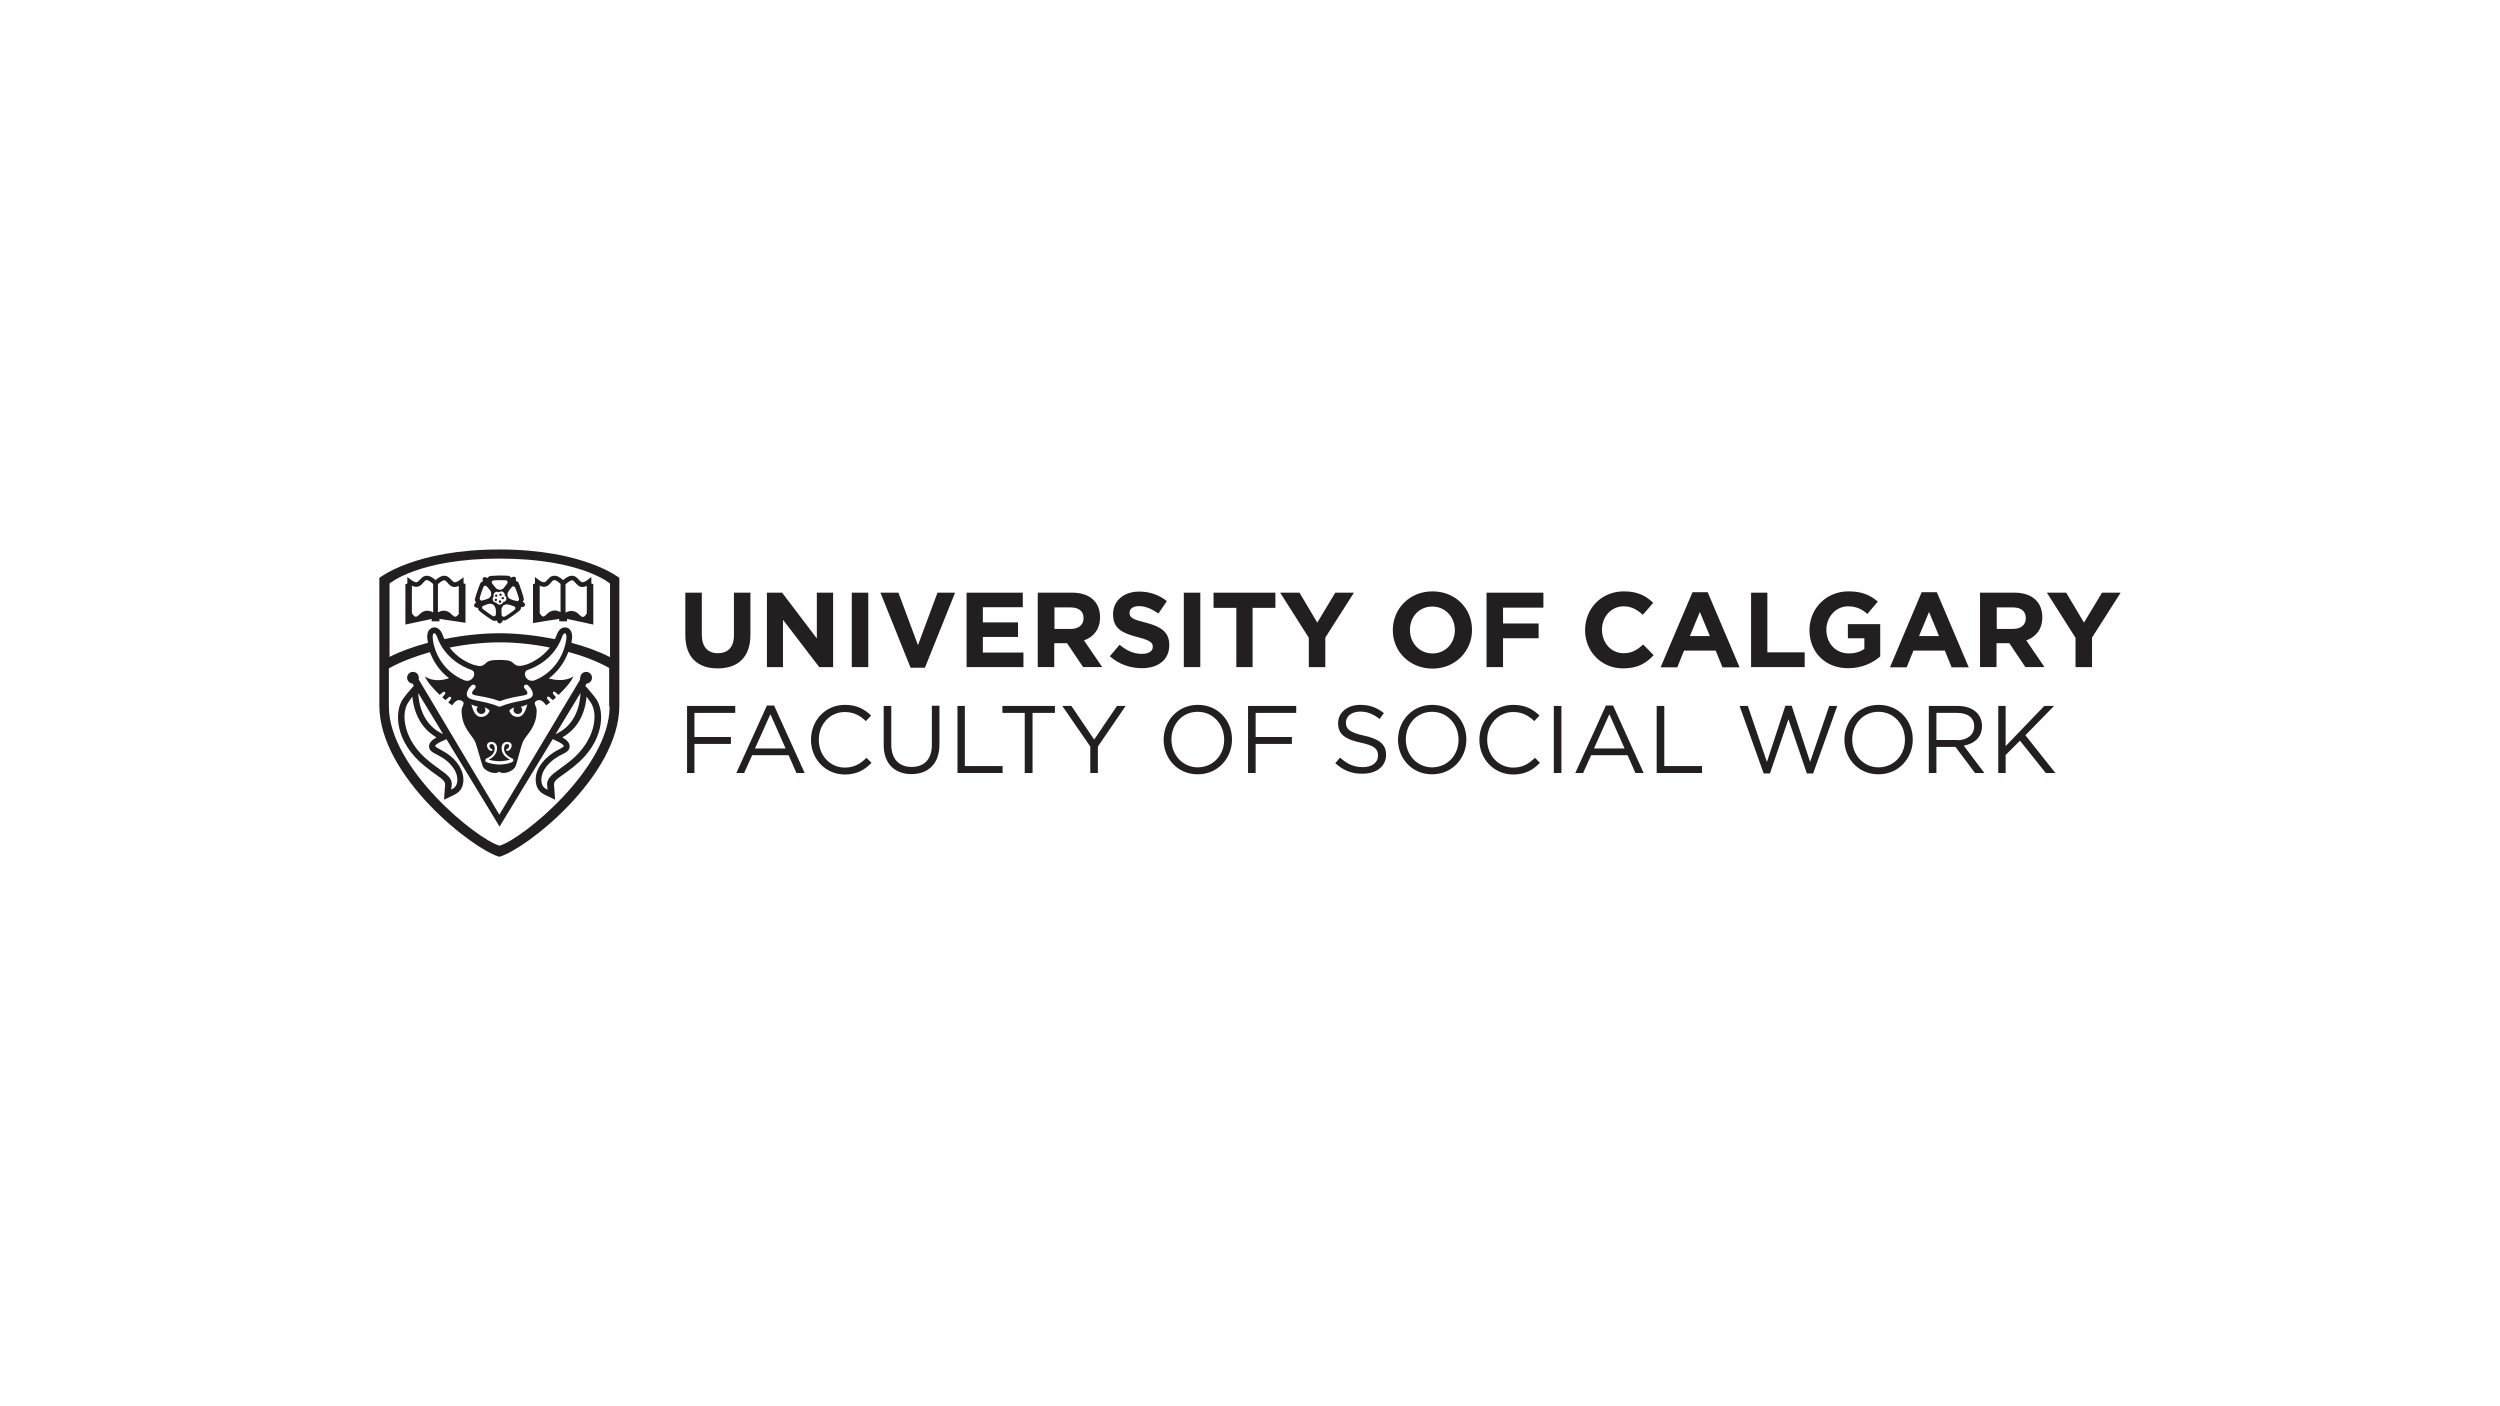 <?xml version="1.0" encoding="utf-8"?>
<!-- Generator: Adobe Illustrator 27.3.0, SVG Export Plug-In . SVG Version: 6.00 Build 0)  -->
<svg version="1.1" xmlns="http://www.w3.org/2000/svg" xmlns:xlink="http://www.w3.org/1999/xlink" x="0px" y="0px"
	 viewBox="0 0 1152 648" style="enable-background:new 0 0 1152 648;" xml:space="preserve">
<style type="text/css">
	.st0{display:none;}
	.st1{display:inline;fill:#221F1F;}
	.st2{stroke:#FAAD17;stroke-width:0.303;stroke-miterlimit:10;}
	.st3{fill:none;stroke:#FAAD17;stroke-width:0.303;stroke-miterlimit:10;}
	.st4{stroke:#FAAD17;stroke-width:0.147;stroke-miterlimit:10;}
	.st5{stroke:#FAAD17;stroke-width:0.146;stroke-miterlimit:10;}
	.st6{stroke:#FAAD17;stroke-width:0.302;stroke-miterlimit:10;}
	.st7{fill:#1A1B1D;}
	.st8{clip-path:url(#SVGID_00000043425714544754161080000008995512919741888185_);}
	.st9{fill:#0A1627;}
	.st10{fill:#231F20;}
	.st11{clip-path:url(#SVGID_00000151517382491936109720000016004030722449725847_);}
	.st12{clip-path:url(#SVGID_00000154424383229866608460000003660611982912935576_);fill:#231F20;}
	.st13{clip-path:url(#SVGID_00000157294506990126163750000018210977928813336988_);fill:#231F20;}
	.st14{clip-path:url(#SVGID_00000052105940582568427110000013628220273974489272_);fill:#231F20;}
	.st15{clip-path:url(#SVGID_00000075164480790165600170000000540732094208312754_);fill:#231F20;}
	.st16{clip-path:url(#SVGID_00000029020875101091099200000016487516135083753626_);fill:#231F20;}
	.st17{clip-path:url(#SVGID_00000010272659434583270660000002870413013774283154_);fill:#231F20;}
	.st18{clip-path:url(#SVGID_00000025403772171270101150000011731870331298952356_);fill:#231F20;}
	.st19{clip-path:url(#SVGID_00000144300881151033313520000010644196122938403490_);fill:#231F20;}
	.st20{clip-path:url(#SVGID_00000073705573079215113180000005186714042884943264_);fill:#231F20;}
	.st21{clip-path:url(#SVGID_00000163792355928744318260000012230369208679431339_);fill:#231F20;}
	.st22{clip-path:url(#SVGID_00000086652600597443566140000015104923448010103985_);fill:#231F20;}
	.st23{clip-path:url(#SVGID_00000085973066797043401000000001698081109715680150_);fill:#231F20;}
	.st24{clip-path:url(#SVGID_00000049221343019105065490000000750317754894179471_);fill:#231F20;}
	.st25{clip-path:url(#SVGID_00000024709667564693507240000015816440559910773415_);fill:#231F20;}
	.st26{clip-path:url(#SVGID_00000008130352888743331710000001885150131008119216_);fill:#231F20;}
	.st27{clip-path:url(#SVGID_00000084490908185722181030000009060861754001612716_);fill:#231F20;}
	.st28{clip-path:url(#SVGID_00000042003173820429775380000017149960457314565787_);fill:#231F20;}
	.st29{clip-path:url(#SVGID_00000104696290097827004150000018080032307017742482_);fill:#231F20;}
	.st30{clip-path:url(#SVGID_00000134245436580042867640000012175397628052462761_);fill:#231F20;}
	.st31{clip-path:url(#SVGID_00000054234013967945672800000002250908559874542998_);fill:#231F20;}
	.st32{clip-path:url(#SVGID_00000087407204094868068750000002374143145273979296_);fill:#231F20;}
	.st33{clip-path:url(#SVGID_00000169545035682163360480000017888807939074558863_);fill:#231F20;}
	.st34{clip-path:url(#SVGID_00000058577185947749112720000010439103099767502754_);fill:#231F20;}
	.st35{clip-path:url(#SVGID_00000156548852659144312070000000768131613877414829_);fill:#231F20;}
	.st36{clip-path:url(#SVGID_00000172404385650885611590000012838561267877255344_);fill:#231F20;}
	.st37{clip-path:url(#SVGID_00000016048884508580267450000006765771446371780798_);fill:#231F20;}
	.st38{clip-path:url(#SVGID_00000160896408536980944330000005997660669163269255_);fill:#231F20;}
	.st39{clip-path:url(#SVGID_00000022538597218771375740000001473786001407219886_);fill:#231F20;}
	.st40{clip-path:url(#SVGID_00000119085946059126996730000016696783200184459416_);fill:#231F20;}
	.st41{clip-path:url(#SVGID_00000134936673920381531380000013651647035234129812_);fill:#231F20;}
	.st42{clip-path:url(#SVGID_00000070825031351252596200000013646930969426073242_);}
	.st43{clip-path:url(#SVGID_00000155112514742089407950000001413440522163236779_);}
	.st44{clip-path:url(#SVGID_00000139998186909619033770000011340379289752154247_);fill:#231F20;}
</style>
<g id="guides" class="st0">
	<path class="st1" d="M807.1,245.7c0-1.5-0.2-5.4-4.8-5.3s-34.6,1.6-36.7,1.8s-3.7,2.3,0,2.6s19.7,1.6,19.7,28.1
		c0,1.8,0.1,102.4-0.1,86.9c0.4,32.2-12,43.7-25.8,43.6c-21.8,0-33.3-26.1-33.3-51c0-27.7,15.4-46,31.8-45
		c22.5,1.3,27.3,19.7,27.3,52.3v-54.2c0.1,6.6,0.1,7.6-2.9,5.3s-13.9-9-28.4-9.1c-23.6,0-52.6,16.8-52.6,52.2
		c0,37.4,26.5,55.3,54,55.3c9.4-0.1,18.5-2.9,26.3-8.1c3.9-2.3,3.5-2.2,4.2,1.3s0.3,7.4,7,6.8s25.4-3,29.1-3.8s2.7-3-0.5-3.4
		s-14.4,1.2-14.4-36.8L807.1,245.7z"/>
	<path class="st1" d="M339.9,246.7c1.9,0.7,7.7,2.9,9.5-1.4s0.6-1.4,1.2-2.8s5.2-3.9,6,1.1s3.8,48,3.9,50.3c0.3,5.1-6.5,5.6-6.9,0.6
		c-0.5-6.7-13.8-50.4-50.1-49.6c-32.3,0.6-53.6,38.1-52.3,86.4c1.1,45.2,22.9,70.2,58.7,69.4s44-26.9,49.1-42.9
		c2.1-6.6,8.3-4.8,6.8,1.3c-6.3,26.7-26.6,49.4-63.1,50.1c-40,0.8-83.1-29.4-84.2-82.8s42.3-86.7,85.2-87.6
		C321.8,238.4,333.6,244.5,339.9,246.7z"/>
	<rect x="820.2" y="241.2" class="st1" width="26.1" height="52.1"/>
	<path class="st1" d="M873.3,289.4c0,0-0.3-8.8-0.3-9.7s0.7-1.2,1.6-1l9.1,1.9c0,0-0.7-1.8-1.1-3.1s0.1-1.6,0.4-1.8l9.2-8l-1.4-0.7
		c-0.6-0.2-0.9-0.8-0.7-1.4c0-0.1,0.1-0.1,0.1-0.2l1.6-5.6l-4.8,1c-0.7,0.1-0.9-0.3-1.1-0.8l-1.2-2.7l-4.8,5.3
		c-0.9,0.8-1.8,0.2-1.6-0.8s2.4-11.2,2.4-11.2l-3.3,1.9c-0.8,0.5-1.3,0.5-1.7-0.3l-3.5-7l0,0l-3.5,7c-0.4,0.8-0.9,0.8-1.7,0.3
		l-3.3-1.9c0,0,2.2,10.4,2.4,11.2s-0.7,1.6-1.6,0.8l-4.8-5.3l-1.2,2.7c-0.2,0.5-0.4,0.9-1.1,0.8l-4.9-1l1.7,5.6
		c0.3,0.5,0.1,1.2-0.4,1.5c-0.1,0-0.1,0.1-0.2,0.1l-1.4,0.7l9.2,8c0.3,0.2,0.8,0.5,0.4,1.8s-1.1,3.1-1.1,3.1l9.1-1.9
		c0.9-0.2,1.6,0.1,1.6,1s-0.3,9.7-0.3,9.7H873.3z"/>
	<rect x="898.3" y="241.2" class="st1" width="26.1" height="52.1"/>
	<path class="st1" d="M426.6,331.8c0.2,10.9-1.7,14.2-8.4,17.5s-23.4,5.6-25.5,6.1c-7,1.6-26.5,6.5-26,26.9s20.3,27,34.3,26.7
		s21.4-6.1,24.9-9s1.9-1.3,3.7,0.7s8.6,8.6,24.1,8.5s18.2-7.5,19.1-9.8s-2.1-4.8-3.3-2c-1.4,3.6-4.9,5.9-8.7,5.9
		c-3-0.1-12-0.8-12-23.8v-50.3c0-15.5-11.9-28.2-43.1-28.2c-33.7,0-33.9,16.6-34.1,20.7s2.2,9.6,10.7,9.6s9.4-8.2,10.5-11.4
		s1.3-13.5,14.9-13.3c11.6,0,18.8,10.2,18.8,24.8l0.3,43.9c0,15.4-8,27.7-19.6,27.7c-14.1,0-17.6-11.7-17.7-17.3s2.9-17,16.8-25.1
		c0,0,6.4-4.1,18.7-8.8c1.2-0.3,1.7-0.1,1.7,2.5L426.6,331.8z"/>
	<path class="st1" d="M658.3,331.8c0.3,10.9-1.7,14.2-8.4,17.5s-23.3,5.6-25.5,6.1c-6.9,1.6-26.5,6.5-26,26.9s20.4,27,34.3,26.7
		s21.4-6.1,24.9-9s2-1.3,3.7,0.7s8.6,8.6,24.2,8.5s18.1-7.5,19-9.8s-2.1-4.8-3.3-2c-1.4,3.6-4.9,5.9-8.7,5.9
		c-3-0.1-11.9-0.8-12-23.8v-50.3c0-15.5-11.8-28.2-43.1-28.2c-33.7,0-33.9,16.6-34.1,20.7s2.2,9.6,10.7,9.6s9.4-8.2,10.5-11.4
		s1.3-13.5,14.9-13.3c11.7,0,18.9,10.2,18.9,24.8l0.2,43.9c0,15.4-7.9,27.7-19.6,27.7c-14.1,0-17.6-11.7-17.7-17.3s2.9-17,16.8-25.1
		c0,0,6.4-4.1,18.8-8.8c1.1-0.3,1.6-0.1,1.6,2.5L658.3,331.8z"/>
	<path class="st1" d="M887,331.8c0.3,10.9-1.7,14.2-8.4,17.5s-23.3,5.6-25.5,6.1c-6.9,1.6-26.4,6.5-26,26.9s20.4,27,34.3,26.7
		s21.5-6.1,25-9s1.9-1.3,3.6,0.7s8.7,8.6,24.2,8.5s18.1-7.5,19-9.8s-2.1-4.8-3.2-2c-1.4,3.6-4.9,5.9-8.7,5.9
		c-3.1-0.1-12-0.8-12.1-23.8v-50.3c0-15.5-11.8-28.2-43.1-28.2c-33.6,0-33.8,16.6-34,20.7s2.2,9.6,10.6,9.6s9.4-8.2,10.5-11.4
		s1.4-13.5,15-13.3c11.6,0,18.8,10.2,18.8,24.8l0.2,43.9c0,15.4-7.9,27.7-19.6,27.7c-14.1,0-17.5-11.7-17.6-17.3s2.8-17,16.7-25.1
		c0,0,6.5-4.1,18.8-8.8c1.1-0.3,1.6-0.1,1.6,2.5L887,331.8z"/>
	<path class="st1" d="M557.5,381.4c0,17.3-5,22.9-10.9,24.1s-4.3,3.7-1.7,3.7h46.3c3.8,0,6.4-2.4-0.3-3.9c-4.1-1-10.9-5.6-10.9-27.4
		v-40.1c-0.1-9.6,1-33.8-36.8-33.8c-19.3,0-30.6,9.7-31.7,10.6s-2.5,2-3.2-0.6s-1.6-5.2-2.2-6.9s-1.3-3.1-5-2.6s-25.6,4-29.3,4.9
		s-2.7,2.5,0,2.9s14.5,1.4,14.4,21.9s0,43,0,43c0.1,24.7-5.2,27-9.7,28.3s-3.2,3.7-0.4,3.7h45.6c3.1-0.1,4.4-2.8-1.7-3.8
		s-11.5-4.5-11.4-24c0-1.9,0-23.5-0.1-27.4c-0.1-10.3-2.5-42.7,26.7-42.9c20.3-0.7,22.3,16.3,22.4,27.6L557.5,381.4z"/>
</g>
<g id="Layer_2">
	<g>
		<path class="st10" d="M315.8,292.7v-19.6h7.6v19.4c0,5.6,2.8,8.5,7.4,8.5c4.6,0,7.4-2.8,7.4-8.2v-19.7h7.6v19.4
			c0,10.4-5.8,15.5-15.1,15.5C321.4,308,315.8,302.8,315.8,292.7L315.8,292.7z"/>
		<polygon class="st10" points="353.4,273.1 360.4,273.1 376.4,294.2 376.4,273.1 383.9,273.1 383.9,307.4 377.5,307.4 360.8,285.6 
			360.8,307.4 353.4,307.4 353.4,273.1 		"/>
		<polygon class="st10" points="392.5,273.1 400.1,273.1 400.1,307.4 392.5,307.4 392.5,273.1 		"/>
		<polygon class="st10" points="405.7,273.1 414,273.1 423,297.3 432,273.1 440.1,273.1 426.2,307.7 419.6,307.7 405.7,273.1 		"/>
		<polygon class="st10" points="445.4,273.1 471.3,273.1 471.3,279.8 452.9,279.8 452.9,286.8 469.1,286.8 469.1,293.5 452.9,293.5 
			452.9,300.7 471.6,300.7 471.6,307.4 445.4,307.4 445.4,273.1 		"/>
		<path class="st10" d="M493.5,289.8c3.7,0,5.8-2,5.8-4.9v-0.1c0-3.2-2.3-4.9-5.9-4.9h-7.5v9.9H493.5L493.5,289.8z M478.3,273.1H494
			c4.4,0,7.8,1.2,10,3.5c1.9,1.9,2.9,4.6,2.9,7.8v0.1c0,5.5-3,9-7.4,10.6l8.4,12.3h-8.8l-7.4-11h-0.1h-5.8v11h-7.6V273.1
			L478.3,273.1z"/>
		<path class="st10" d="M511.4,302.4l4.5-5.3c3.1,2.6,6.3,4.2,10.3,4.2c3.1,0,5-1.2,5-3.2v-0.1c0-1.9-1.2-2.9-6.9-4.4
			c-6.9-1.8-11.4-3.7-11.4-10.5V283c0-6.2,5-10.4,12-10.4c5,0,9.3,1.6,12.8,4.4l-3.9,5.7c-3-2.1-6-3.4-8.9-3.4c-2.9,0-4.4,1.3-4.4,3
			v0.1c0,2.3,1.5,3,7.4,4.5c7,1.8,10.9,4.3,10.9,10.3v0.1c0,6.8-5.2,10.6-12.6,10.6C520.8,307.9,515.6,306.1,511.4,302.4
			L511.4,302.4z"/>
		<polygon class="st10" points="545.5,273.1 553.1,273.1 553.1,307.4 545.5,307.4 545.5,273.1 		"/>
		<polygon class="st10" points="569.7,280.1 559.2,280.1 559.2,273.1 587.7,273.1 587.7,280.1 577.2,280.1 577.2,307.4 569.7,307.4 
			569.7,280.1 		"/>
		<polygon class="st10" points="603.1,293.9 589.9,273.1 598.8,273.1 607,286.9 615.3,273.1 623.9,273.1 610.7,293.8 610.7,307.4 
			603.1,307.4 603.1,293.9 		"/>
		<path class="st10" d="M670.4,290.4L670.4,290.4c0-6-4.3-10.9-10.4-10.9c-6.1,0-10.3,4.8-10.3,10.7v0.1c0,5.9,4.3,10.8,10.4,10.8
			C666.2,301.1,670.4,296.3,670.4,290.4L670.4,290.4z M641.8,290.4L641.8,290.4c0-9.9,7.7-17.9,18.3-17.9c10.6,0,18.2,7.9,18.2,17.7
			v0.1c0,9.8-7.7,17.8-18.3,17.8C649.4,308,641.8,300.1,641.8,290.4L641.8,290.4z"/>
		<polygon class="st10" points="685,273.1 711.2,273.1 711.2,280 692.6,280 692.6,287.3 709,287.3 709,294.1 692.6,294.1 
			692.6,307.4 685,307.4 685,273.1 		"/>
		<path class="st10" d="M730.4,290.4L730.4,290.4c0-9.9,7.4-17.9,17.9-17.9c6.5,0,10.3,2.2,13.5,5.3l-4.8,5.5
			c-2.6-2.4-5.3-3.9-8.8-3.9c-5.8,0-10,4.8-10,10.7v0.1c0,5.9,4.1,10.8,10,10.8c3.9,0,6.3-1.6,9-4l4.8,4.9
			c-3.5,3.8-7.5,6.1-14.1,6.1C737.9,308,730.4,300.2,730.4,290.4L730.4,290.4z"/>
		<path class="st10" d="M787.9,293.1l-4.6-11.1l-4.6,11.1H787.9L787.9,293.1z M779.9,272.9h7l14.7,34.6h-7.9l-3.1-7.7H776l-3.1,7.7
			h-7.7L779.9,272.9L779.9,272.9z"/>
		<polygon class="st10" points="806.9,273.1 814.4,273.1 814.4,300.6 831.6,300.6 831.6,307.4 806.9,307.4 806.9,273.1 		"/>
		<path class="st10" d="M833.8,290.4L833.8,290.4c0-9.9,7.6-17.9,18-17.9c6.2,0,9.9,1.7,13.5,4.7l-4.8,5.7c-2.6-2.2-5-3.5-9-3.5
			c-5.5,0-9.9,4.9-9.9,10.7v0.1c0,6.3,4.3,10.9,10.4,10.9c2.7,0,5.2-0.7,7.1-2.1v-4.9h-7.6v-6.5h14.9v14.9c-3.5,3-8.4,5.4-14.7,5.4
			C841.1,308,833.8,300.5,833.8,290.4L833.8,290.4z"/>
		<path class="st10" d="M893.5,293.1l-4.6-11.1l-4.6,11.1H893.5L893.5,293.1z M885.5,272.9h7l14.7,34.6h-7.9l-3.1-7.7h-14.5
			l-3.1,7.7h-7.7L885.5,272.9L885.5,272.9z"/>
		<path class="st10" d="M927.7,289.8c3.7,0,5.8-2,5.8-4.9v-0.1c0-3.2-2.3-4.9-5.9-4.9h-7.5v9.9H927.7L927.7,289.8z M912.5,273.1
			h15.7c4.4,0,7.8,1.2,10,3.5c1.9,1.9,2.9,4.6,2.9,7.8v0.1c0,5.5-3,9-7.4,10.6l8.4,12.3h-8.8l-7.4-11h-0.1h-5.8v11h-7.6V273.1
			L912.5,273.1z"/>
		<polygon class="st10" points="956.4,293.9 943.2,273.1 952.1,273.1 960.3,286.9 968.6,273.1 977.2,273.1 964,293.8 964,307.4 
			956.4,307.4 956.4,293.9 		"/>
		<polygon class="st10" points="316.6,325.3 338.8,325.3 338.8,328.5 320,328.5 320,339.6 336.8,339.6 336.8,342.8 320,342.8 
			320,356.2 316.6,356.2 316.6,325.3 		"/>
		<path class="st10" d="M362,344.9l-7-15.8l-7.1,15.8H362L362,344.9z M353.4,325.1h3.3l14.1,31.1H367l-3.6-8.2h-16.8l-3.7,8.2h-3.6
			L353.4,325.1L353.4,325.1z"/>
		<path class="st10" d="M373.7,340.9L373.7,340.9c0-8.8,6.5-16.1,15.6-16.1c5.6,0,9,2,12.1,4.9l-2.4,2.6c-2.6-2.5-5.5-4.2-9.7-4.2
			c-6.8,0-12,5.6-12,12.7v0.1c0,7.2,5.2,12.8,12,12.8c4.2,0,7-1.6,10-4.5l2.3,2.3c-3.2,3.3-6.8,5.4-12.4,5.4
			C380.3,356.8,373.7,349.7,373.7,340.9L373.7,340.9z"/>
		<path class="st10" d="M407.2,343.3v-18h3.5v17.7c0,6.7,3.5,10.4,9.4,10.4c5.7,0,9.3-3.4,9.3-10.2v-18h3.5V343
			c0,9-5.2,13.7-12.9,13.7C412.4,356.7,407.2,352,407.2,343.3L407.2,343.3z"/>
		<polygon class="st10" points="441.2,325.3 444.6,325.3 444.6,353 462,353 462,356.2 441.2,356.2 441.2,325.3 		"/>
		<polygon class="st10" points="472.2,328.5 461.9,328.5 461.9,325.3 486.1,325.3 486.1,328.5 475.8,328.5 475.8,356.2 472.2,356.2 
			472.2,328.5 		"/>
		<polygon class="st10" points="502.4,344 489.5,325.3 493.7,325.3 504.2,340.8 514.7,325.3 518.7,325.3 505.9,344 505.9,356.2 
			502.4,356.2 502.4,344 		"/>
		<path class="st10" d="M564.1,340.9L564.1,340.9c0-7.1-5.1-12.9-12.2-12.9c-7.1,0-12.1,5.7-12.1,12.7v0.1c0,7,5.1,12.8,12.2,12.8
			C559.1,353.5,564.1,347.9,564.1,340.9L564.1,340.9z M536.2,340.9L536.2,340.9c0-8.6,6.4-16.1,15.8-16.1c9.4,0,15.7,7.4,15.7,15.9
			c0,0,0,0,0,0.1c0,8.5-6.4,16-15.8,16S536.2,349.4,536.2,340.9L536.2,340.9z"/>
		<polygon class="st10" points="575.1,325.3 597.3,325.3 597.3,328.5 578.6,328.5 578.6,339.6 595.3,339.6 595.3,342.8 578.6,342.8 
			578.6,356.2 575.1,356.2 575.1,325.3 		"/>
		<path class="st10" d="M615.3,351.7l2.2-2.6c3.2,2.9,6.3,4.4,10.6,4.4c4.2,0,6.9-2.2,6.9-5.3v-0.1c0-2.9-1.5-4.5-8-5.9
			c-7.1-1.5-10.4-3.8-10.4-8.9v-0.1c0-4.9,4.3-8.4,10.2-8.4c4.5,0,7.7,1.3,10.9,3.8l-2,2.7c-2.9-2.3-5.7-3.4-8.9-3.4
			c-4,0-6.6,2.2-6.6,5v0.1c0,2.9,1.6,4.5,8.4,6c6.9,1.5,10.1,4,10.1,8.7v0.1c0,5.3-4.4,8.7-10.6,8.7C623,356.7,619,355,615.3,351.7
			L615.3,351.7z"/>
		<path class="st10" d="M672.1,340.9L672.1,340.9c0-7.1-5.1-12.9-12.2-12.9c-7.1,0-12.1,5.7-12.1,12.7v0.1c0,7,5.1,12.8,12.2,12.8
			C667.1,353.5,672.1,347.9,672.1,340.9L672.1,340.9z M644.2,340.9L644.2,340.9c0-8.6,6.4-16.1,15.8-16.1c9.4,0,15.7,7.4,15.7,15.9
			c0,0,0,0,0,0.1c0,8.5-6.4,16-15.8,16C650.5,356.8,644.2,349.4,644.2,340.9L644.2,340.9z"/>
		<path class="st10" d="M681.7,340.9L681.7,340.9c0-8.8,6.5-16.1,15.6-16.1c5.6,0,9,2,12.1,4.9l-2.4,2.6c-2.6-2.5-5.5-4.2-9.7-4.2
			c-6.8,0-12,5.6-12,12.7v0.1c0,7.2,5.2,12.8,12,12.8c4.2,0,7-1.6,10-4.5l2.3,2.3c-3.2,3.3-6.8,5.4-12.4,5.4
			C688.3,356.8,681.7,349.7,681.7,340.9L681.7,340.9z"/>
		<polygon class="st10" points="716,325.3 719.5,325.3 719.5,356.2 716,356.2 716,325.3 		"/>
		<path class="st10" d="M748.6,344.9l-7-15.8l-7.1,15.8H748.6L748.6,344.9z M740,325.1h3.3l14.1,31.1h-3.8l-3.6-8.2h-16.8l-3.7,8.2
			h-3.6L740,325.1L740,325.1z"/>
		<polygon class="st10" points="763.4,325.3 766.9,325.3 766.9,353 784.3,353 784.3,356.2 763.4,356.2 763.4,325.3 		"/>
		<polygon class="st10" points="801.6,325.3 805.4,325.3 814.2,351.1 822.7,325.2 825.6,325.2 834.1,351.1 842.9,325.3 846.6,325.3 
			835.5,356.4 832.6,356.4 824.1,331.4 815.6,356.4 812.7,356.4 801.6,325.3 		"/>
		<path class="st10" d="M877.8,340.9L877.8,340.9c0-7.1-5.1-12.9-12.2-12.9c-7.1,0-12.1,5.7-12.1,12.7v0.1c0,7,5.1,12.8,12.2,12.8
			C872.8,353.5,877.8,347.9,877.8,340.9L877.8,340.9z M849.9,340.9L849.9,340.9c0-8.6,6.4-16.1,15.8-16.1c9.4,0,15.7,7.4,15.7,15.9
			c0,0,0,0,0,0.1c0,8.5-6.4,16-15.8,16C856.2,356.8,849.9,349.4,849.9,340.9L849.9,340.9z"/>
		<path class="st10" d="M901.8,341.1c4.6,0,7.9-2.4,7.9-6.4v-0.1c0-3.8-2.9-6.1-7.9-6.1h-9.5v12.5H901.8L901.8,341.1z M888.8,325.3
			h13.3c3.8,0,6.8,1.1,8.8,3.1c1.5,1.5,2.4,3.7,2.4,6.1v0.1c0,5.1-3.5,8.1-8.4,9l9.5,12.6h-4.3l-9-12h-0.1h-8.7v12h-3.5V325.3
			L888.8,325.3z"/>
		<polygon class="st10" points="920.8,325.3 924.2,325.3 924.2,343.8 942,325.3 946.5,325.3 933.3,338.8 947.1,356.2 942.7,356.2 
			930.8,341.3 924.2,347.9 924.2,356.2 920.8,356.2 920.8,325.3 		"/>
		<g>
			<path class="st10" d="M232.2,275.8c0.1-0.3-0.1-0.6-0.4-0.7c-0.3-0.1-0.6,0.1-0.7,0.3c-0.1,0.3,0.1,0.6,0.4,0.7
				C231.8,276.3,232.1,276.1,232.2,275.8z"/>
			<path class="st10" d="M213.7,265.9l-1.7,1.3c-1.2,0.9-2,1.1-2.4,1.1c-0.6,0-1-0.5-1.7-1.2c-0.2-0.2-0.3-0.3-0.5-0.5
				c-0.9-0.9-1.7-1.3-2.7-1.3c-1.2,0-2.5,0.7-4,2c-1.6-1.4-2.8-2-4-2c-1,0-1.9,0.4-2.7,1.3c-0.2,0.2-0.3,0.3-0.5,0.5
				c-0.7,0.8-1.1,1.2-1.7,1.2c-0.4,0-1.1-0.2-2.4-1.1l-1.7-1.3v3l-0.9,0.3v18.6l12.1-2.6v1.1h1.8h1.8v-1.1l6.7,1c0.1,0,0.2,0,0.2,0
				l5.1,0.8v-17.9l-0.9-0.3V265.9z M199.6,282.2c-2.3-1.3-4.5-1-6.4,1c-0.8,0.8-1.3,1-1.6,1c-0.5,0-1.2-0.6-1.8-1.7v-12.6
				c0.7,0.3,1.3,0.5,2,0.5c1.6,0,2.6-1.1,3.3-2c0.1-0.1,0.3-0.3,0.4-0.4c0.5-0.6,0.9-0.7,1.1-0.7c0.5,0,1.4,0.3,3,1.8V282.2z
				 M211.6,282.5c-0.6,1.1-1.3,1.7-1.8,1.7c-0.3,0-0.8-0.2-1.6-1c-1.1-1.2-2.4-1.8-3.7-1.8c-0.9,0-1.8,0.3-2.7,0.8v-13
				c1.6-1.5,2.5-1.8,2.9-1.8c0.3,0,0.6,0.1,1.1,0.7c0.1,0.1,0.3,0.3,0.4,0.4c0.7,0.9,1.7,2,3.3,2c0.6,0,1.3-0.2,1.9-0.5V282.5z"/>
			<path class="st10" d="M230.4,276.6c-0.3,0-0.6,0.3-0.6,0.6c0,0.3,0.2,0.6,0.6,0.6c0.3,0,0.6-0.2,0.6-0.6
				C230.9,276.8,230.7,276.6,230.4,276.6z"/>
			<path class="st10" d="M228.3,274c-0.2,0.2-0.3,0.5-0.1,0.8c0.2,0.2,0.5,0.3,0.8,0.1c0.2-0.2,0.3-0.5,0.1-0.8
				C228.9,273.9,228.6,273.9,228.3,274z"/>
			<path class="st10" d="M231,273.6c-0.3-0.2-0.6-0.1-0.8,0.1c-0.2,0.3-0.1,0.6,0.1,0.8c0.2,0.2,0.6,0.1,0.8-0.1
				C231.3,274.1,231.2,273.8,231,273.6z"/>
			<path class="st10" d="M267.3,313.2l-37.2,62.2L193,313.2c0-0.1,0-0.1-0.1-0.1c0.1-0.3,0.1-0.5,0.1-0.8c0-1.5-1.2-2.7-2.7-2.7
				c-1.5,0-2.7,1.2-2.7,2.7c0,1.4,1.1,2.6,2.5,2.7l0.6,1c0,0-3.8,4.2-5.1,6.2c-4,5.9-3.6,19.8,10.1,30.8c2.2,1.8,3.9,3,5.3,4
				c3,2.1,4.2,3.1,4.1,4.7l-0.5,6.8l4-1.9c3.2-1.4,4.6-3.3,4.9-6.4c0.4-4.7-2.5-9.7-7.8-13.2c-1.3-0.8-2.4-1.4-3.3-1.9
				c-0.9-0.5-1.7-0.9-1.8-1.2c-0.2-0.5,0.8-1.4,3.8-2.7c0.3-0.1,0.8-0.4,1.3-0.6l24.5,40.3l24.5-40.3c0.5,0.2,1,0.4,1.3,0.6
				c2.9,1.3,3.9,2.2,3.8,2.7c-0.1,0.2-0.9,0.7-1.8,1.2c-0.9,0.5-2,1-3.3,1.9c-5.3,3.6-8.3,8.5-7.8,13.2c0.3,3.1,1.7,5,4.9,6.4l4,1.9
				l-0.5-6.8c-0.1-1.6,1-2.6,4.1-4.7c1.4-1,3.1-2.2,5.3-4c13.7-11,14.1-24.9,10.1-30.8c-1.3-1.9-5.1-6.2-5.1-6.2l0.6-1
				c1.4-0.1,2.5-1.3,2.5-2.7c0-1.5-1.2-2.7-2.7-2.7c-1.5,0-2.7,1.2-2.7,2.7C267.2,312.6,267.3,312.9,267.3,313.2
				C267.3,313.2,267.3,313.2,267.3,313.2z M197.7,343.9c0,1.9,1.6,2.8,3.4,3.7c0.9,0.5,1.9,1,3,1.7c1.7,1.1,7.1,5.1,6.6,10.7
				c-0.2,1.9-0.9,2.9-2.8,3.9l0.3-2.5c0.1-2.5-2.1-4.5-5.3-6.7c-1.4-1-3-2.1-5.2-3.9c-11.8-9.5-13.1-21.8-9.6-27.1
				c0.5-0.7,1.2-1.7,1.9-2.7c1.1,10.7,6.5,16.1,11.1,18.8C199.4,340.8,197.7,342.1,197.7,343.9z M192.7,319.3l11.5,19
				C199.9,336.4,193.4,331.4,192.7,319.3z M270.3,321c0.7,1,1.4,2,1.9,2.7c3.6,5.3,2.2,17.6-9.6,27.1c-2.2,1.7-3.8,2.9-5.2,3.9
				c-3.2,2.2-5.4,4.3-5.3,6.7l0.2,2.5c-1.9-0.9-2.6-1.9-2.8-3.9c-0.5-5.5,4.9-9.6,6.6-10.7c1.1-0.8,2.1-1.3,3-1.7
				c1.7-0.9,3.4-1.7,3.4-3.7c0-1.8-1.7-3.2-3.4-4.1C263.8,337.2,269.3,331.8,270.3,321z M256,338.3l11.5-19
				C266.9,331.4,260.4,336.4,256,338.3z"/>
			<path class="st10" d="M228.3,275.9c-0.3,0.1-0.4,0.4-0.4,0.7c0.1,0.3,0.4,0.4,0.7,0.4c0.3-0.1,0.5-0.4,0.4-0.7
				C229,275.9,228.7,275.8,228.3,275.9z"/>
			<path class="st10" d="M230.1,253.2c-39.1,0-55.3,13.1-55.3,13.1v58.8c0,32.6,43.1,66.3,55.3,69.7c12.2-3.4,55.3-37.1,55.3-69.7
				v-58.8C285.4,266.3,269.2,253.2,230.1,253.2z M280.9,325.6c0,28.4-40.3,61.1-50.7,64.1c-10.4-2.9-51-35.7-51-64.1V308
				c5.3-3,11.9-5.5,18.9-7.5c1.6,4.3,4.4,8.7,8.8,12c-3.7,1.3-7.9,1.4-11.1-0.8c1.1,2.7,4.4,6.2,6.8,8.5c0.4-0.3,0.9-0.7,1.2-1
				c1-1,1.8-0.1,1.2,0.7c-0.2,0.3-0.8,1.1-1.2,1.4c0.7,0.7,1.2,1.1,1.4,1.3c0.5-0.3,1-0.7,1.3-1.1c1-1,1.8-0.1,1.2,0.7
				c-0.2,0.3-0.8,1.2-1.2,1.4c0.6,0.5,1.2,1,1.8,1.4c1.2-1.5,2.5-3.1,4.4-2.1c2.1,1.1,0,2.4,0,4.5c0,8.2,5.1,11.3,6.4,14.8
				c1.3,3.5,2.7,9.7,3.6,11.4c1,1.7,5.3,3.6,7.3,2c2,1.6,6.3-0.3,7.3-2c1-1.7,2.2-8,3.5-11.4c1.3-3.5,6.5-6.6,6.5-14.8
				c0-2.1-2-3.5,0-4.5c1.9-1,3.2,0.6,4.4,2.1c0.6-0.4,1.2-0.9,1.8-1.4c-0.3-0.3-1-1.1-1.2-1.4c-0.7-0.9,0.2-1.8,1.2-0.7
				c0.4,0.4,0.8,0.8,1.3,1.1c0.2-0.1,0.7-0.6,1.4-1.3c-0.3-0.3-0.9-1.1-1.2-1.4c-0.7-0.9,0.2-1.8,1.2-0.7c0.3,0.3,0.7,0.7,1.2,1
				c2.4-2.3,5.7-5.8,6.8-8.5c-3.1,2.1-7.7,2-11.3,0.9c4.6-3.4,7.4-7.9,9-12.2c7,1.9,13.5,4.4,18.8,7.4V325.6z M223.9,351
				c-0.5-0.3-0.4-1.2,0.5-1.6c1-0.4,2.9-1.5,3.4-3.4c0.5-1.7-0.2-2.9-1-3.1c-0.7-0.2-1.5,0.3-1.2,1.2c0.2,0.7,0.9,1,1.2,1.2
				c0.4,0.3,0.1,0.8-0.5,0.7c-1.2-0.2-1.9-1.6-1.9-2.5c0.1-1.5,1.7-1.8,2.6-1.6c1.4,0.3,2.5,1.7,1.9,4.1c-0.6,2.3-2.6,3.6-3.7,4
				c0.9,0.4,3,0.7,4.9,0.8c1.9-0.1,4-0.4,4.9-0.8c-1.1-0.5-3.1-1.7-3.7-4c-0.6-2.4,0.5-3.9,1.9-4.1c0.9-0.2,2.6,0.2,2.6,1.6
				c0,0.9-0.7,2.3-1.9,2.5c-0.6,0.1-0.9-0.5-0.5-0.7c0.3-0.2,1-0.5,1.2-1.2c0.3-0.9-0.5-1.4-1.2-1.2c-0.8,0.2-1.4,1.4-1,3.1
				c0.5,1.9,2.4,2.9,3.4,3.4c0.9,0.3,1,1.2,0.5,1.6c-1.8,1-4.5,1.3-6.2,1.3v0c0,0-0.1,0-0.1,0c0,0-0.1,0-0.1,0v0
				C228.4,352.2,225.7,352,223.9,351z M221.8,329c1.1,0,1.9-0.8,1.9-1.9c0-0.4-0.2-0.8-0.4-1.1c1.8,0.5,2.3,1.5,2.3,1.5
				s-0.9,3.2-4.4,2.8c-2.8-0.3-3.6-4.6-4-5.7c0,0,1.6,0.8,3.1,1.1c-0.4,0.3-0.7,0.8-0.7,1.4C219.9,328.2,220.7,329,221.8,329z
				 M234.7,327.5c0,0,0.6-1,2.3-1.5c-0.2,0.3-0.4,0.7-0.4,1.1c0,1.1,0.9,1.9,2,1.9c1.1,0,2-0.8,2-1.9c0-0.6-0.3-1.1-0.7-1.4
				c1.5-0.3,3.1-1.1,3.1-1.1c-0.4,1.1-1.2,5.4-4,5.7C235.6,330.7,234.7,327.5,234.7,327.5z M230.2,325.7L230.2,325.7
				C230.2,325.7,230.2,325.7,230.2,325.7C230.2,325.7,230.2,325.7,230.2,325.7L230.2,325.7c-8-3.3-14.1-2.5-15-5.1
				c-0.6-1.6,1.1-4,2.1-4.8c1.1-0.9,2.6,0.2,1.5,1.5c-0.9,1.1-1.6,1.7-1.1,2.5c0.6,1,5.8,0.8,12.6,3.3c6.8-2.5,12-2.3,12.6-3.3
				c0.4-0.8-0.2-1.5-1.1-2.5c-1.1-1.3,0.4-2.4,1.5-1.5c1,0.8,2.7,3.2,2.1,4.8C244.2,323.2,238.2,322.4,230.2,325.7z M243.2,308.7
				c4.1-1.4,12.3-5.5,15.8-15.2c0.9-2.5,2.2-2.1,2,0.5c-0.7,7-5.1,15.5-14.4,19.4C242.5,315,240.3,309.7,243.2,308.7z M242.9,306.1
				c-0.9,0.3-1.7,0.5-2.2,0.6c-1.1,0.2-2.3,0.4-3.7-0.7c-1.4-1.2-1.7-1.9-6.8-1.9c-5.2,0-5.4,0.7-6.8,1.9c-1.4,1.2-2.5,1-3.7,0.7
				c-0.5-0.1-1.2-0.3-1.9-0.5c-2.4-0.9-7.1-3.1-10.6-7.8c7.9-1.6,15.9-2.4,23.2-2.4c7.2,0,15.2,0.8,23,2.4
				C249.8,302.9,245.4,305.2,242.9,306.1z M217.2,308.7c2.9,1,0.6,6.4-3.4,4.7c-9.3-3.9-13.8-12.4-14.4-19.4c-0.2-2.7,1.1-3,2-0.5
				C204.9,303.2,213.2,307.3,217.2,308.7z M280.9,302.7c-5.1-2.6-11.2-4.8-17.6-6.5c0.1-0.7,0.2-1.3,0.3-2c0.2-1.8-0.2-3.2-1-4.1
				c-0.6-0.7-1.4-1-2.3-1c-1,0-2.7,0.5-3.8,3.5c-0.2,0.7-0.5,1.3-0.8,1.9c-8.7-1.7-17.6-2.7-25.5-2.7c-7.9,0-16.7,0.9-25.4,2.7
				c-0.3-0.6-0.6-1.2-0.8-1.9c-1.1-3-2.9-3.5-3.8-3.5c-0.9,0-1.7,0.4-2.3,1c-0.8,0.9-1.2,2.3-1,4.1c0.1,0.6,0.2,1.3,0.3,2
				c-6.5,1.7-12.6,3.9-17.7,6.5v-33.8c0,0,13.3-11.5,50.8-11.5c37.5,0,50.8,11.5,50.8,11.5V302.7z"/>
			<path class="st10" d="M251,286.2l6.7-1v1.1h1.8h1.8v-1.1l12.1,2.6v-18.6l-0.9-0.3v-3l-1.7,1.3c-1.2,0.9-2,1.1-2.4,1.1
				c-0.6,0-1-0.5-1.7-1.2c-0.1-0.2-0.3-0.3-0.5-0.5c-0.8-0.9-1.7-1.3-2.7-1.3c-1.2,0-2.5,0.7-4,2c-1.6-1.4-2.8-2-4-2
				c-1,0-1.9,0.4-2.7,1.3c-0.1,0.2-0.3,0.3-0.5,0.5c-0.7,0.8-1.1,1.2-1.7,1.2c-0.4,0-1.1-0.2-2.4-1.1l-1.7-1.3v3l-0.9,0.3v17.9
				l5.1-0.8C250.9,286.3,250.9,286.3,251,286.2z M260.7,269.2c1.6-1.5,2.5-1.8,2.9-1.8c0.3,0,0.6,0.1,1.1,0.7
				c0.1,0.1,0.3,0.3,0.4,0.4c0.8,0.9,1.7,2,3.3,2c0.6,0,1.3-0.2,2-0.5v12.6c-0.6,1.1-1.3,1.7-1.8,1.7c-0.3,0-0.8-0.2-1.6-1
				c-1.9-2-4.1-2.3-6.4-1V269.2z M248.7,282.5v-12.6c0.7,0.3,1.3,0.5,1.9,0.5c1.6,0,2.6-1.1,3.3-2c0.1-0.1,0.3-0.3,0.4-0.4
				c0.5-0.6,0.9-0.7,1.1-0.7c0.5,0,1.4,0.3,2.9,1.8v13c-0.9-0.5-1.8-0.8-2.7-0.8c-1.3,0-2.6,0.6-3.7,1.8c-0.8,0.8-1.3,1-1.6,1
				C250,284.2,249.3,283.6,248.7,282.5z"/>
			<path class="st10" d="M225.6,265.5c-0.3,0.1-0.7,0.5-1,0.9c-0.7-0.5-1.4-0.6-1.8-0.3c-0.5,0.3-0.5,1-0.3,1.8
				c-0.5,0.2-0.9,0.4-1,0.6c-0.5,0.7-2.7,7.1-2.7,7.9c0,0.2,0.2,0.8,0.6,1.2c-0.7,0.5-1.1,1.1-0.9,1.7c0.2,0.5,0.9,0.8,1.8,0.8
				c0,0.4,0.1,0.9,0.3,1.1c0.5,0.7,6.1,4.7,6.9,4.9c0.1,0,0.2,0,0.4,0c0.3,0,0.7-0.1,1-0.2c0.3,0.8,0.8,1.4,1.4,1.4
				c0.6,0,1.1-0.6,1.4-1.5c0.3,0.1,0.6,0.1,0.8,0.1c0.1,0,0.2,0,0.3,0c0.8-0.2,6.5-4.2,7-4.9c0.1-0.2,0.3-0.7,0.3-1.2
				c0.9,0,1.6-0.3,1.8-0.8c0.2-0.6-0.2-1.2-1-1.7c0.3-0.4,0.5-0.9,0.5-1.1c0-0.8-2.1-7.3-2.6-7.9c-0.1-0.2-0.6-0.5-1.1-0.6
				c0.2-0.8,0.1-1.5-0.3-1.8c-0.5-0.3-1.2-0.2-1.9,0.3c-0.3-0.4-0.7-0.7-0.9-0.8c-0.5-0.2-3.2-0.2-4.8-0.2
				C228.5,265.3,226.2,265.3,225.6,265.5z M221,275.9C221,275.8,221,275.8,221,275.9c0-0.6,1.6-5.3,1.9-5.7c0.1-0.1,0.5-0.3,0.8-0.3
				c0.2,0,0.3,0,0.4,0.1c0.5,0.5,1.7,1.9,2,2.5c0,0.1,0.1,0.2,0.1,0.3c0.2,0.5,0.1,1.1,0.1,1.6c-0.3,0.5-0.7,1.1-1.3,1.4
				c-0.6,0.3-2.5,0.9-3.2,1C221.4,276.7,221.1,276.1,221,275.9z M228.4,283.5c-0.1,0.4-0.8,0.5-1,0.5c-0.1,0-0.1,0-0.1,0
				c-0.5-0.2-4.6-3.1-5-3.5c0-0.1-0.2-0.5-0.1-0.9c0-0.2,0.1-0.3,0.2-0.3c0.7-0.3,2.4-1,3.1-1.1c0.1,0,0.2,0,0.3,0
				c0.6,0,1.1,0.2,1.5,0.4c0.4,0.4,0.8,0.9,1,1.6C228.6,280.9,228.6,282.9,228.4,283.5z M230.2,278.6c-0.7,0-1.2-0.4-1.5-0.9
				c0,0,0,0,0,0c-0.7,0-1.4-0.5-1.6-1.1c-0.1-0.4-0.1-0.9,0.1-1.3c0.1-0.2,0.2-0.3,0.3-0.4c-0.1-0.3-0.1-0.5-0.1-0.8
				c0.1-0.4,0.3-0.8,0.7-1.1c0.5-0.4,1.2-0.4,1.8-0.1c0.6-0.4,1.4-0.5,2-0.1c0.4,0.3,0.6,0.6,0.7,1.1c0,0.2,0,0.4,0,0.5
				c0.2,0.2,0.4,0.4,0.6,0.6c0.2,0.4,0.2,0.8,0.1,1.3c-0.2,0.6-0.7,1-1.4,1.1C231.6,278.1,231,278.6,230.2,278.6z M237.4,280.7
				C237.4,280.7,237.4,280.8,237.4,280.7c-0.3,0.5-4.5,3.4-5,3.5c-0.1,0-0.6,0-0.9-0.2c-0.1-0.1-0.2-0.2-0.3-0.3
				c-0.1-0.7-0.2-2.5-0.1-3.2c0-0.1,0-0.2,0.1-0.3c0.2-0.5,0.5-1,0.9-1.3c0.5-0.2,1.2-0.5,1.8-0.4c0.7,0.1,2.6,0.7,3.2,1
				C237.6,279.8,237.5,280.4,237.4,280.7z M236.1,270.3c0.3-0.3,0.9,0,1.1,0.2c0.1,0,0.1,0.1,0.1,0.1c0.3,0.4,1.9,5.1,1.9,5.6
				c0,0.1-0.2,0.5-0.5,0.7c-0.1,0.1-0.3,0.2-0.4,0.1c-0.7-0.1-2.5-0.6-3.2-1c-0.1,0-0.2-0.1-0.2-0.1c-0.5-0.3-0.8-0.8-1-1.2
				c-0.1-0.6-0.1-1.2,0.2-1.8C234.4,272.2,235.6,270.7,236.1,270.3z M233.3,267.4c0.1,0,0.4,0.3,0.6,0.7c0.1,0.2,0.1,0.3,0,0.4
				c-0.3,0.6-1.4,2.1-1.9,2.6c-0.1,0.1-0.1,0.1-0.2,0.2c-0.5,0.3-1,0.5-1.5,0.5c-0.6-0.1-1.2-0.3-1.7-0.7c-0.5-0.5-1.7-2-2-2.6
				c-0.2-0.4,0.3-0.8,0.5-1c0.1,0,0.1,0,0.1,0C227.6,267.3,232.8,267.3,233.3,267.4z"/>
		</g>
	</g>
</g>
</svg>
